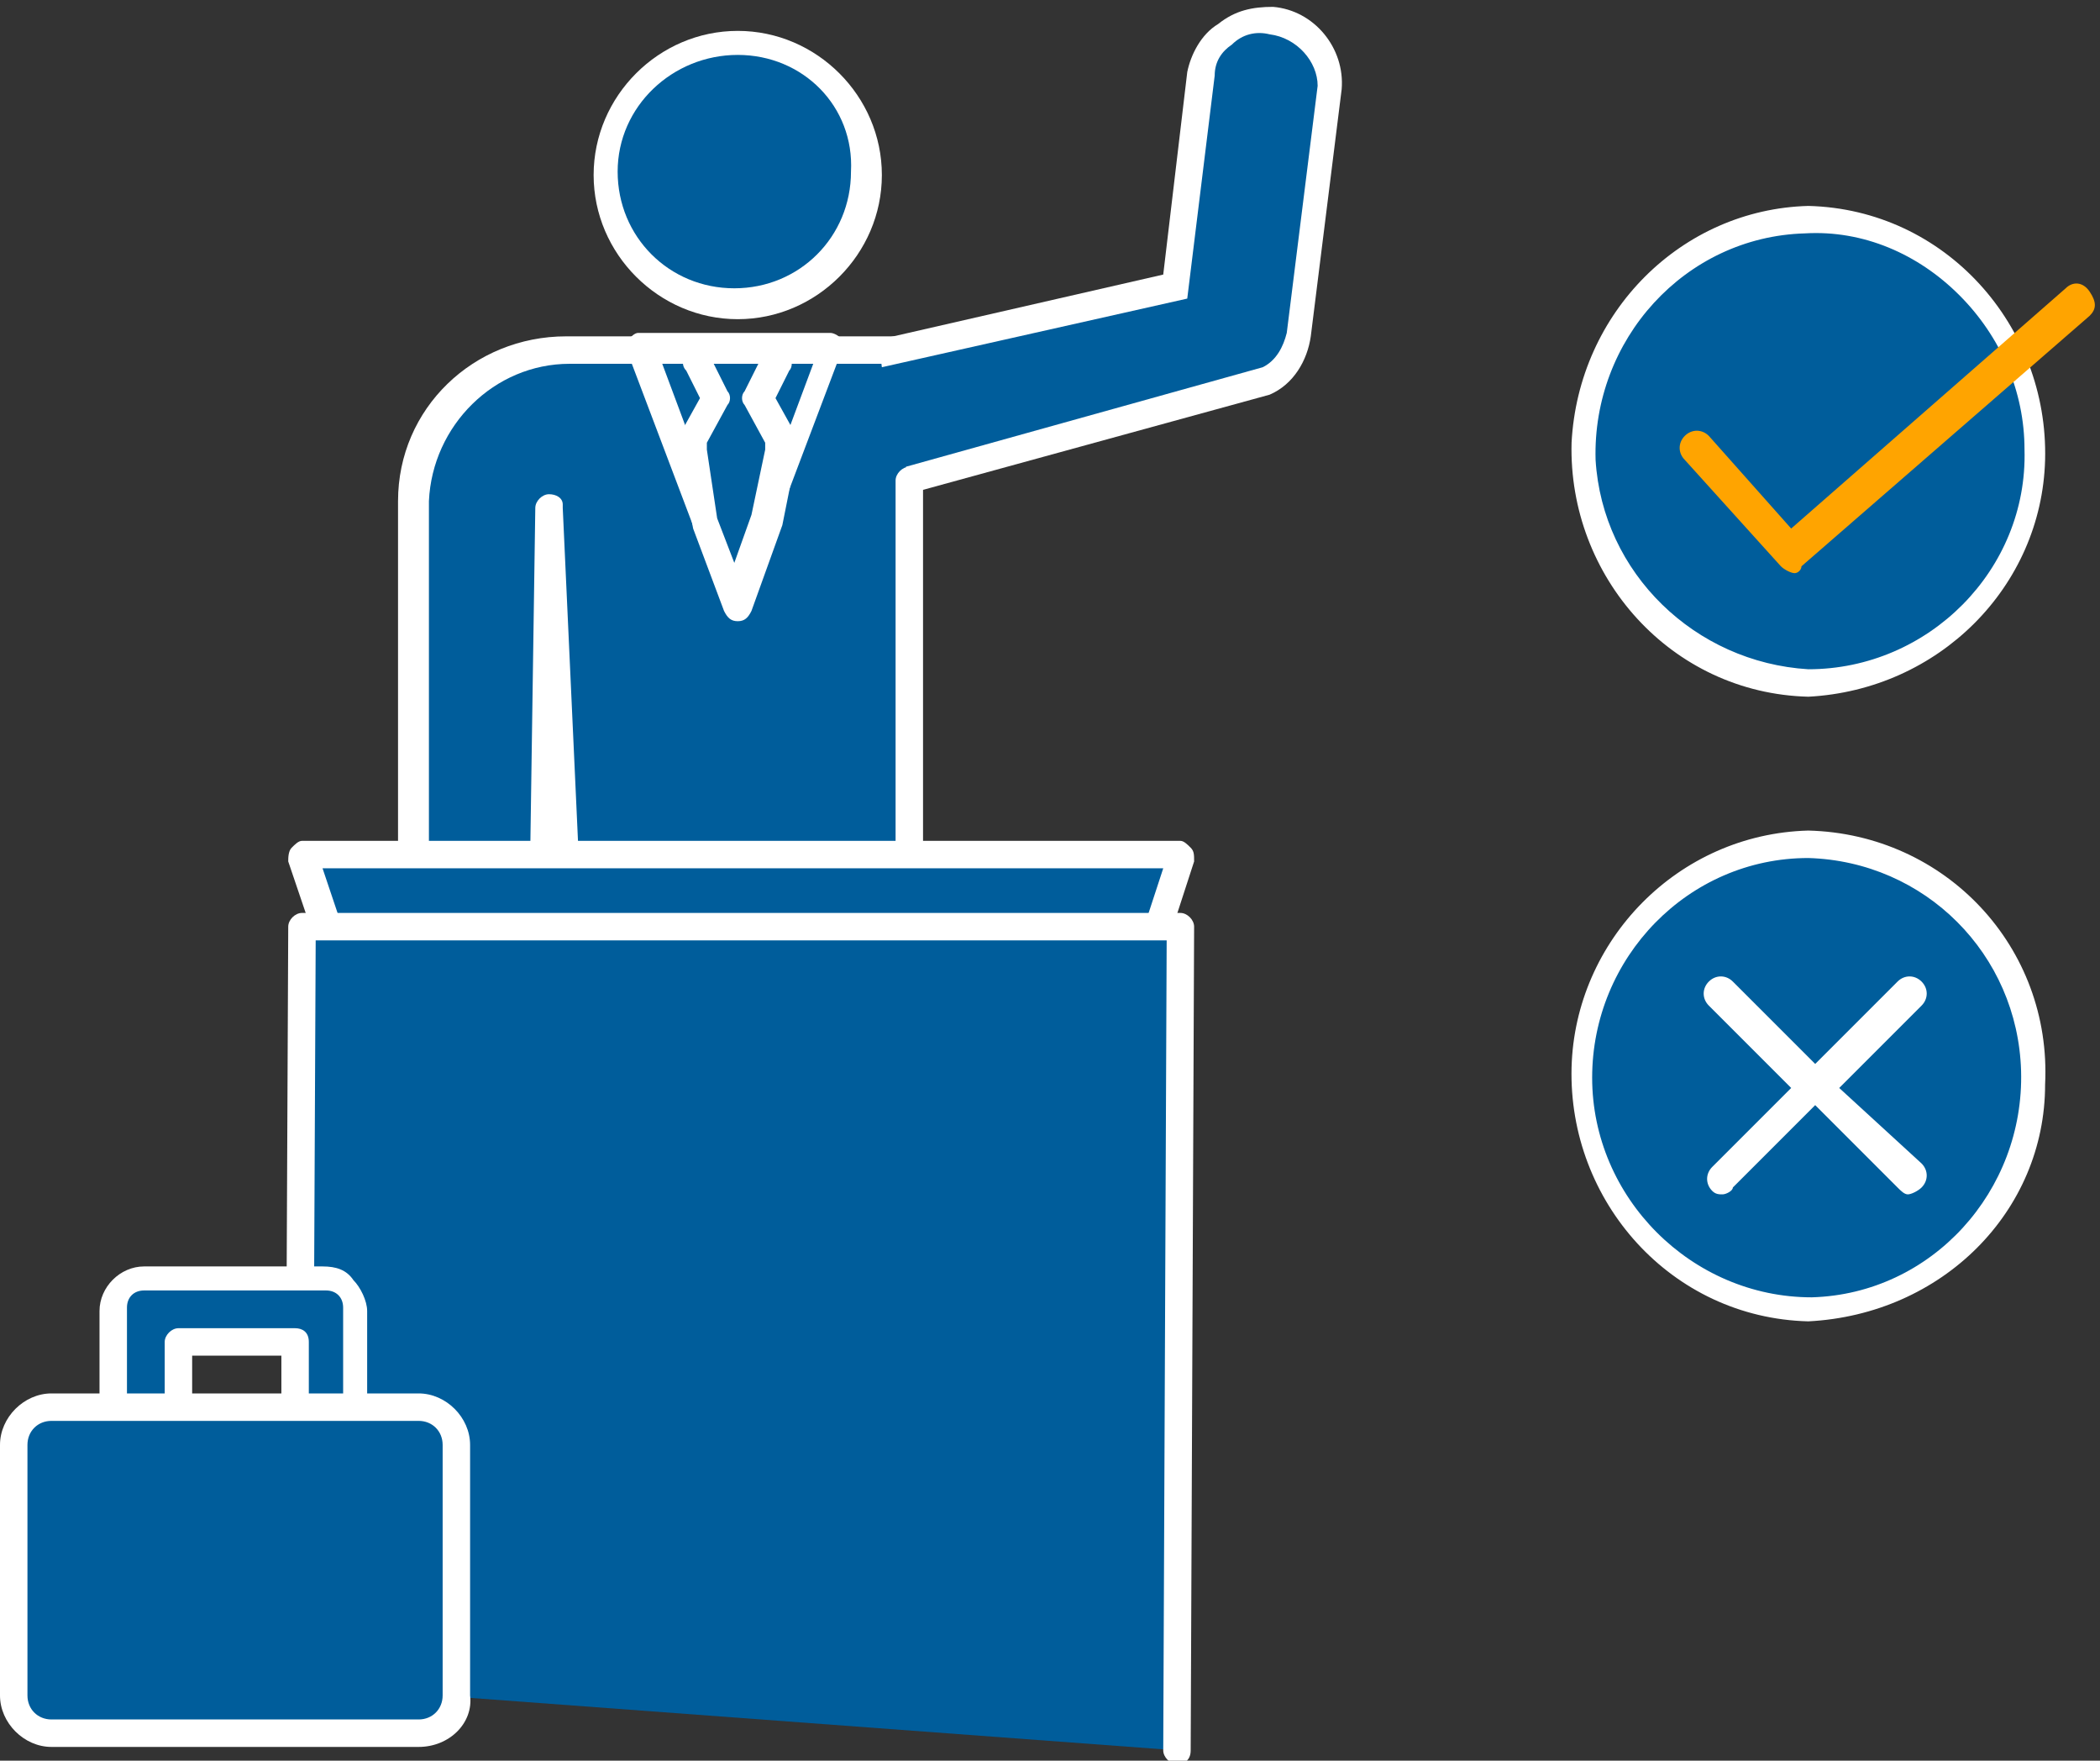 <?xml version="1.0" encoding="utf-8"?>
<!-- Generator: Adobe Illustrator 24.3.0, SVG Export Plug-In . SVG Version: 6.00 Build 0)  -->
<svg version="1.1" id="Layer_1" xmlns="http://www.w3.org/2000/svg" xmlns:xlink="http://www.w3.org/1999/xlink" x="0px" y="0px"
	 viewBox="0 0 61.2 51.3" style="enable-background:new 0 0 61.2 51.3;" xml:space="preserve">
<rect x="0" y="0" width="61.2" height="51.3" fill="#333333" stroke="none"/>
<style type="text/css">
	.st0{fill:#005D9B;}
	.st1{fill:#FFFFFF;}
	.st2{fill:#FFA400;}
</style>
<polygon class="st0" points="26.6,13.9 26.5,24.8 17.9,24.8 22.8,17.1 25.7,11.5 26.6,11.3 "/>
<g id="Layer_2_1_">
	<g id="Layer_1-2">
		<path class="st0" d="M26.6,10.2h-10c-2.5,0-4.5,2-4.5,4.4v13.7c-0.1,1,0.7,1.9,1.8,2c1,0.1,1.9-0.7,2-1.7c0-0.1,0-0.2,0-0.3
			L16,14.8l0.5,13.4h0.3L19,47"/>
		<path class="st1" d="M19,47.4c-0.2,0-0.4-0.2-0.4-0.4l-2.1-18.4c-0.1,0-0.2-0.1-0.3-0.2c0,0.1,0,0.1,0,0.2
			c-0.1,1.3-1.2,2.2-2.5,2.1c-0.6,0-1.2-0.3-1.5-0.8c-0.4-0.5-0.6-1.1-0.6-1.7V14.6c0-2.7,2.2-4.8,4.9-4.8h10c0.2,0,0.4,0.1,0.5,0.3
			c0,0.2-0.1,0.4-0.3,0.5h-0.1h-10c-2.2,0-4,1.8-4.1,4v13.7c-0.1,0.8,0.5,1.5,1.3,1.6l0,0c0.8,0.1,1.5-0.5,1.6-1.3l0,0
			c0-0.1,0-0.1,0-0.2l0.2-13.6c0-0.2,0.2-0.4,0.4-0.4l0,0c0.2,0,0.4,0.1,0.4,0.3c0,0,0,0,0,0.1L17,27.9c0.2,0,0.3,0.2,0.3,0.4
			L19.4,47C19.5,47.2,19.3,47.3,19,47.4L19,47.4z"/>
		<polyline class="st0" points="23.6,46.4 25.3,28.3 26.5,28.3 26.5,14 26.5,14 		"/>
		<path class="st1" d="M23.6,46.8L23.6,46.8c-0.2,0-0.4-0.2-0.4-0.4l0,0l1.7-18.2c0-0.2,0.2-0.4,0.4-0.4h0.8V14
			c0-0.2,0.2-0.4,0.4-0.4c0.2,0,0.4,0.2,0.4,0.4c0,0.1,0,0.1,0,0.2v14.1c0,0.2-0.2,0.4-0.4,0.4h-0.8L24,46.5
			C24,46.7,23.8,46.8,23.6,46.8z"/>
		<polygon class="st0" points="24.3,10.2 21.5,17.6 18.7,10.2 		"/>
		<path class="st1" d="M21.5,18c-0.2,0-0.3-0.1-0.4-0.3l-2.8-7.4c-0.1-0.1-0.1-0.3,0-0.4c0.1-0.1,0.2-0.2,0.3-0.2h5.6
			c0.1,0,0.3,0.1,0.3,0.2c0.1,0.1,0.1,0.3,0,0.4l-2.8,7.4C21.8,17.9,21.6,18,21.5,18z M19.3,10.6l2.2,5.9l2.2-5.9H19.3z"/>
		<path class="st0" d="M22.7,12.7l-0.6-1.1l0.5-1c0.1-0.1,0.1-0.3-0.1-0.4c0,0-0.1,0-0.2,0h-1.8c-0.1,0-0.3,0.1-0.3,0.3l0,0v0.1
			l0.5,1l-0.6,1.1C20,12.9,20,13,20,13.2l0.4,2l0.9,2.4l0.9-2.4l0.4-2C22.8,13,22.8,12.9,22.7,12.7"/>
		<path class="st1" d="M21.5,18.1L21.5,18.1c-0.2,0-0.3-0.1-0.4-0.3l-0.9-2.4l-0.4-2.1c-0.1-0.3,0-0.5,0.1-0.8l0.5-0.9L20,10.8
			c-0.1-0.1-0.1-0.2-0.1-0.3c0-0.4,0.3-0.7,0.7-0.7h1.8c0.1,0,0.2,0,0.3,0.1c0.2,0.1,0.3,0.2,0.3,0.4c0.1,0.2,0.1,0.4,0,0.5
			l-0.4,0.8l0.5,0.9c0.1,0.2,0.2,0.5,0.1,0.8l-0.4,2l-0.9,2.5C21.8,18,21.7,18.1,21.5,18.1z M20.8,10.6l0.4,0.8
			c0.1,0.1,0.1,0.3,0,0.4l-0.6,1.1c0,0.1,0,0.2,0,0.2l0.3,2l0.5,1.3l0.5-1.4l0.4-1.9c0-0.1,0-0.2,0-0.2l0,0l-0.6-1.1
			c-0.1-0.1-0.1-0.3,0-0.4l0.4-0.8H20.8z M20.6,10.6L20.6,10.6z"/>
		<path class="st0" d="M25.3,5c0,2.1-1.7,3.8-3.9,3.8c-2.1,0-3.8-1.7-3.8-3.9c0-2.1,1.7-3.8,3.8-3.8C23.6,1.2,25.3,2.9,25.3,5
			L25.3,5L25.3,5"/>
		<path class="st1" d="M21.5,9.3c-2.3,0-4.2-1.9-4.2-4.2s1.9-4.2,4.2-4.2s4.2,1.9,4.2,4.2l0,0C25.7,7.4,23.8,9.3,21.5,9.3z
			 M21.5,1.6C19.6,1.6,18,3.1,18,5s1.5,3.4,3.4,3.4s3.4-1.5,3.4-3.4l0,0C24.9,3.1,23.4,1.6,21.5,1.6L21.5,1.6z"/>
		<path class="st0" d="M52.8,19.9c3.7,0,6.8-3,6.7-6.8s-3-6.8-6.8-6.7c-3.7,0-6.7,3-6.8,6.8C46,16.9,49,19.9,52.8,19.9L52.8,19.9
			L52.8,19.9"/>
		<path class="st1" d="M52.7,20.3c-4-0.1-7-3.5-6.9-7.4C46,9.1,49,6.1,52.7,6l0,0c4,0.1,7,3.5,6.9,7.4
			C59.5,17.1,56.5,20.1,52.7,20.3L52.7,20.3z M52.7,19.5L52.7,19.5c3.5,0,6.4-2.9,6.3-6.4c0-1.7-0.7-3.3-1.9-4.5s-2.8-1.9-4.5-1.8
			c-3.5,0.1-6.2,3.1-6.1,6.6C46.7,16.7,49.4,19.3,52.7,19.5L52.7,19.5z"/>
		<path class="st0" d="M52.8,38.1c3.7,0,6.8-3,6.7-6.8s-3-6.8-6.8-6.7c-3.7,0-6.7,3-6.8,6.8C46,35.1,49,38.1,52.8,38.1L52.8,38.1"/>
		<path class="st1" d="M52.7,38.5c-4-0.1-7-3.5-6.9-7.4c0.1-3.7,3.1-6.8,6.9-6.9c4,0.1,7.1,3.4,6.9,7.4
			C59.6,35.3,56.6,38.3,52.7,38.5L52.7,38.5L52.7,38.5z M52.7,25L52.7,25c-3.5,0-6.3,2.9-6.3,6.4s2.9,6.4,6.4,6.4l0,0
			c3.5-0.1,6.2-3.1,6.1-6.6C58.8,27.8,56.1,25.1,52.7,25L52.7,25z"/>
		<polygon class="st0" points="8.8,25 16.7,48.3 26.8,48.3 34.4,25 		"/>
		<path class="st1" d="M26.8,48.7H16.7c-0.2,0-0.3-0.1-0.4-0.3L8.4,25.1c0-0.1,0-0.3,0.1-0.4s0.2-0.2,0.3-0.2h25.6
			c0.1,0,0.2,0.1,0.3,0.2s0.1,0.2,0.1,0.4l-7.6,23.4C27.2,48.6,27,48.7,26.8,48.7z M17,47.9h9.5l7.4-22.6H9.4L17,47.9z"/>
		<polyline class="st0" points="34.3,51 34.4,27 8.8,27 8.7,49.1 		"/>
		<path class="st1" d="M34.3,51.4L34.3,51.4c-0.2,0-0.4-0.2-0.4-0.4L34,27.4H9.2L9.1,49.1c0,0.2-0.2,0.4-0.4,0.4l0,0
			c-0.2,0-0.4-0.2-0.4-0.4L8.4,27c0-0.2,0.2-0.4,0.4-0.4h25.6c0.2,0,0.4,0.2,0.4,0.4l-0.1,24C34.7,51.3,34.5,51.4,34.3,51.4
			L34.3,51.4z"/>
		<path class="st0" d="M25.7,10.2l8.5-1.8L35,2.2c0.1-1,1-1.7,2-1.6l0,0l0,0c1,0.1,1.7,1,1.6,2l-0.9,7.1c-0.1,0.6-0.5,1.1-1,1.4
			l-10.1,2.8"/>
		<path class="st1" d="M26.8,14.3l-0.4-0.7l10.4-2.9c0.4-0.2,0.6-0.6,0.7-1l0.9-7.2c0-0.7-0.6-1.4-1.4-1.5l0,0
			c-0.4-0.1-0.8,0-1.1,0.3c-0.3,0.2-0.5,0.5-0.5,0.9l-0.8,6.5l-8.9,2l-0.1-0.8L33.9,8l0.7-5.9C34.7,1.6,35,1,35.5,0.7
			c0.5-0.4,1-0.5,1.6-0.5c1.2,0.1,2.1,1.2,2,2.4l-0.9,7.2c-0.1,0.7-0.5,1.4-1.2,1.7L26.8,14.3z"/>
		<path class="st0" d="M5.2,41.5h3.4v-2.3H5.2V41.5z M9.5,43.3H4.2c-0.5,0-0.9-0.4-0.9-0.9l0,0l0,0v-4.2c0-0.5,0.4-0.9,0.9-0.9h5.2
			c0.5,0,0.9,0.4,0.9,0.9l0,0l0,0v4.2C10.4,42.9,10,43.3,9.5,43.3L9.5,43.3"/>
		<path class="st1" d="M9.5,43.8H4.2c-0.7,0-1.3-0.6-1.3-1.3v-4.3c0-0.7,0.6-1.3,1.3-1.3h5.2c0.4,0,0.7,0.1,0.9,0.4
			c0.2,0.2,0.4,0.6,0.4,0.9v4.2C10.8,43.2,10.2,43.8,9.5,43.8L9.5,43.8z M9.5,42.9L9.5,42.9c0.3,0,0.5-0.3,0.5-0.5v-4.3
			c0-0.3-0.2-0.5-0.5-0.5H4.2c-0.3,0-0.5,0.2-0.5,0.5l0,0v4.2c0,0.1,0.1,0.3,0.2,0.4c0.1,0.1,0.2,0.2,0.4,0.2L9.5,42.9z M8.6,41.9
			H5.2c-0.2,0-0.4-0.2-0.4-0.4l0,0v-2.4c0-0.2,0.2-0.4,0.4-0.4l0,0h3.4c0.2,0,0.4,0.1,0.4,0.4l0,0v2.4C9,41.8,8.8,41.9,8.6,41.9
			L8.6,41.9z M5.6,41.1h2.6v-1.6H5.6V41.1z"/>
		<path class="st0" d="M1.6,50.5h10.7c0.6,0,1.1-0.5,1.1-1.1l0,0v-7.3c0-0.6-0.5-1.1-1.1-1.1H1.6c-0.6,0-1.1,0.5-1.1,1.1v7.3
			C0.4,50,0.9,50.5,1.6,50.5"/>
		<path class="st1" d="M12.2,50.9H1.5c-0.8,0-1.5-0.7-1.5-1.5v-7.3c0-0.8,0.7-1.5,1.5-1.5l0,0h10.7c0.8,0,1.5,0.7,1.5,1.5l0,0v7.3
			C13.8,50.2,13.1,50.9,12.2,50.9L12.2,50.9z M1.5,41.4c-0.4,0-0.7,0.3-0.7,0.7v7.3c0,0.4,0.3,0.7,0.7,0.7l0,0h10.7
			c0.4,0,0.7-0.3,0.7-0.7l0,0v-7.3c0-0.4-0.3-0.7-0.7-0.7l0,0H1.5z"/>
		<path class="st1" d="M53.6,31.7l2.4-2.4c0.2-0.2,0.2-0.5,0-0.7s-0.5-0.2-0.7,0l0,0L52.9,31l-2.4-2.4c-0.2-0.2-0.5-0.2-0.7,0
			s-0.2,0.5,0,0.7l0,0l0,0l2.4,2.4L49.9,34c-0.2,0.2-0.2,0.5,0,0.7l0,0c0.1,0.1,0.2,0.1,0.3,0.1s0.3-0.1,0.3-0.2l2.4-2.4l2.4,2.4
			c0.1,0.1,0.2,0.2,0.3,0.2s0.3-0.1,0.4-0.2c0.2-0.2,0.2-0.5,0-0.7L53.6,31.7z"/>
		<path class="st2" d="M52.3,16.7c-0.1,0-0.3-0.1-0.4-0.2l-2.8-3.1c-0.2-0.2-0.2-0.5,0-0.7s0.5-0.2,0.7,0l0,0l2.4,2.7l8-7
			c0.2-0.2,0.5-0.2,0.7,0.1s0.2,0.5,0,0.7l0,0l0,0l-8.4,7.3C52.5,16.6,52.4,16.7,52.3,16.7z"/>
	</g>
</g>
</svg>
